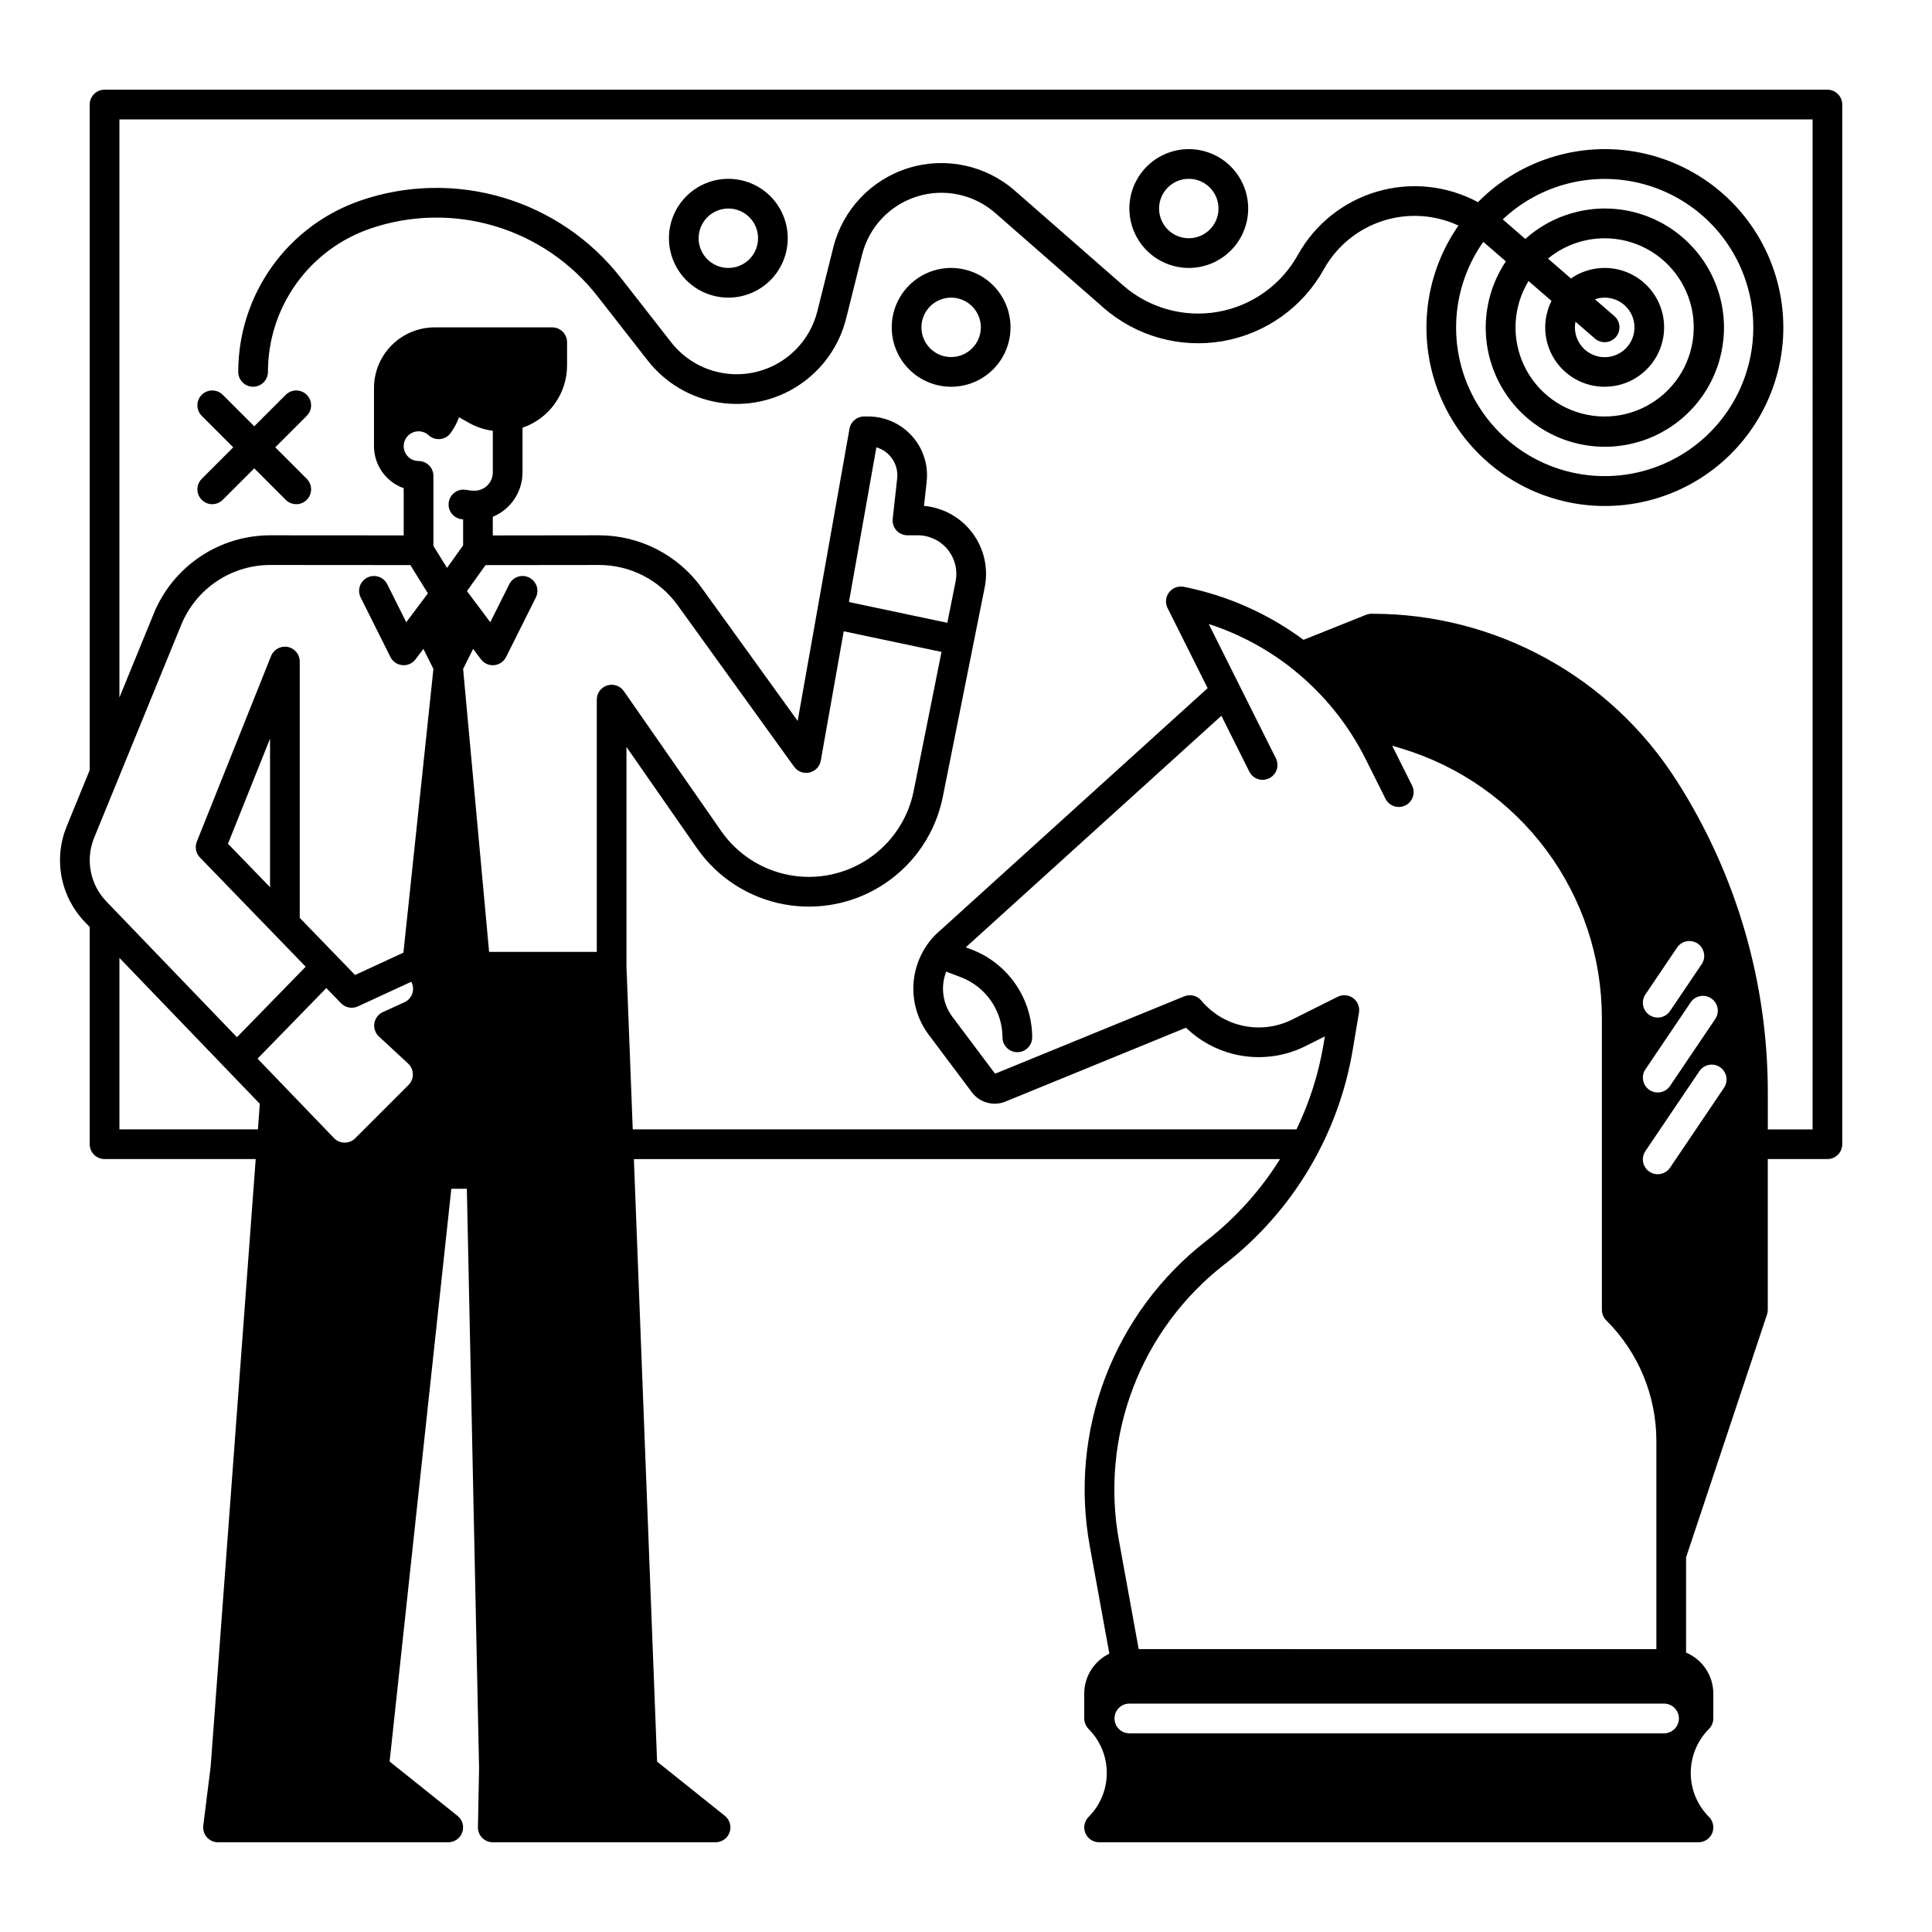 <?xml version="1.0" encoding="UTF-8"?>
<!-- Uploaded to: SVG Repo, www.svgrepo.com, Generator: SVG Repo Mixer Tools -->
<svg fill="#000000" width="800px" height="800px" version="1.1" viewBox="144 144 512 512" xmlns="http://www.w3.org/2000/svg">
 <g>
  <path d="m628.29 167.77h-456.58c-2.176 0-3.938 1.762-3.938 3.938v176.38l-6.113 14.941h0.004c-1.734 4.238-2.199 8.883-1.34 13.379s3.004 8.641 6.176 11.941l1.273 1.32v57.559c0 1.043 0.414 2.047 1.152 2.785s1.738 1.152 2.785 1.152h40.055l-11.934 160.96-1.957 15.672c-0.145 1.121 0.203 2.246 0.953 3.094 0.746 0.848 1.82 1.332 2.953 1.332h61.008c1.672 0 3.16-1.055 3.715-2.633 0.555-1.578 0.051-3.332-1.254-4.375l-17.996-14.395 16.352-151.78h4.117l3.242 153.51-0.301 15.66h-0.004c-0.02 1.059 0.387 2.078 1.125 2.832 0.742 0.754 1.754 1.18 2.812 1.18h59.039c1.672 0 3.164-1.055 3.715-2.633 0.555-1.578 0.051-3.332-1.254-4.375l-17.961-14.367-6.148-159.68h171.24c-5.188 8.312-11.801 15.645-19.531 21.66-12.055 9.363-21.305 21.855-26.754 36.113-5.449 14.258-6.883 29.738-4.144 44.754l5.191 28.535c-4.066 1.973-6.652 6.09-6.656 10.609v6.566c0 0.027 0.008 0.051 0.008 0.078v0.004c0 0.234 0.023 0.469 0.07 0.699 0.008 0.035 0.02 0.062 0.027 0.098h-0.004c0.047 0.191 0.105 0.383 0.18 0.566 0.027 0.07 0.059 0.141 0.09 0.207 0.07 0.148 0.145 0.293 0.234 0.434 0.039 0.059 0.07 0.117 0.109 0.176v-0.004c0.129 0.191 0.277 0.367 0.438 0.531 3.09 3.094 4.828 7.285 4.828 11.656 0 4.375-1.738 8.566-4.828 11.66-1.121 1.125-1.457 2.812-0.848 4.281s2.039 2.426 3.629 2.43h158.85c1.59 0 3.027-0.957 3.637-2.43 0.609-1.473 0.273-3.164-0.855-4.289-3.09-3.094-4.828-7.285-4.828-11.656 0-4.375 1.738-8.566 4.828-11.66 0.16-0.16 0.305-0.336 0.438-0.527 0.039-0.059 0.074-0.117 0.113-0.18l-0.004 0.004c0.086-0.137 0.164-0.281 0.234-0.426 0.031-0.07 0.066-0.141 0.094-0.211l-0.004-0.004c0.074-0.184 0.133-0.371 0.176-0.562 0.008-0.035 0.02-0.062 0.027-0.098 0.043-0.23 0.07-0.465 0.07-0.699 0-0.027 0.008-0.051 0.008-0.078v-6.57c-0.004-4.746-2.848-9.031-7.219-10.879v-25.238l21.457-64.379v0.004c0.129-0.402 0.195-0.824 0.195-1.246v-39.93h15.801c1.043 0 2.043-0.414 2.781-1.152 0.738-0.738 1.152-1.742 1.152-2.785v-275.52c0-1.047-0.414-2.047-1.152-2.785-0.738-0.738-1.738-1.152-2.781-1.152zm-452.64 275.52v-45.438l37.203 38.672-0.5 6.766zm68.773-24.605 7.731 7.168c0.781 0.727 1.238 1.742 1.258 2.812 0.023 1.07-0.391 2.102-1.145 2.859l-14.133 14.129c-0.746 0.75-1.766 1.168-2.824 1.156-1.059-0.008-2.066-0.445-2.801-1.211l-20.254-21.047 18.23-18.707 3.898 4.027-0.004-0.004c1.164 1.203 2.961 1.535 4.477 0.836l14.098-6.512 0.125 0.16c0.461 0.949 0.516 2.047 0.156 3.039-0.363 0.992-1.109 1.797-2.074 2.227l-5.699 2.598c-1.195 0.547-2.043 1.656-2.25 2.957-0.211 1.297 0.242 2.617 1.207 3.512zm6.488-22.219-12.816 5.918-14.66-15.141v-67.938c0-1.887-1.34-3.508-3.195-3.863-1.852-0.355-3.695 0.652-4.398 2.402l-19.68 49.199v0.004c-0.574 1.438-0.25 3.082 0.828 4.195l28.02 28.941-18.211 18.691-34.617-35.984c-2.117-2.199-3.547-4.965-4.121-7.961-0.57-2.996-0.262-6.094 0.891-8.918l23.062-56.391h0.004c1.914-4.707 5.191-8.734 9.41-11.57 4.223-2.832 9.191-4.34 14.273-4.328l37.051 0.027 4.648 7.496-5.738 7.652-5.023-10.047h-0.004c-0.461-0.945-1.277-1.664-2.273-1.996-0.992-0.336-2.082-0.262-3.019 0.207s-1.648 1.293-1.977 2.289c-0.328 1-0.246 2.086 0.23 3.019l7.871 15.742c0.613 1.223 1.809 2.039 3.168 2.16 1.359 0.125 2.684-0.465 3.504-1.559l2.066-2.754 2.656 5.312zm-35.348-56.719v39.367l-11.145-11.512zm46.91-45.25-3.613-5.828-0.004-18.562c0-1.043-0.414-2.043-1.152-2.781s-1.738-1.152-2.781-1.152c-1.301 0-2.516-0.641-3.25-1.715-0.734-1.07-0.891-2.438-0.422-3.648 0.473-1.211 1.508-2.113 2.773-2.406 1.266-0.297 2.598 0.051 3.555 0.93 0.832 0.766 1.949 1.137 3.074 1.02 1.125-0.117 2.144-0.711 2.801-1.633 0.914-1.277 1.648-2.672 2.195-4.144l2.621 1.477h-0.004c1.957 1.105 4.109 1.82 6.336 2.109v11.031-0.004c-0.004 2.684-2.18 4.852-4.859 4.856-0.73 0-1.461-0.074-2.176-0.219-2.121-0.41-4.18 0.965-4.609 3.086-0.43 2.117 0.934 4.188 3.051 4.633 0.238 0.047 0.48 0.07 0.723 0.109v6.875zm11.145 101.76-6.887-74.98 2.656-5.312 2.066 2.754c0.742 0.992 1.906 1.574 3.148 1.574 0.117 0 0.234 0 0.355-0.016h-0.004c1.359-0.121 2.559-0.941 3.168-2.164l7.871-15.742c0.477-0.938 0.562-2.023 0.234-3.019-0.328-0.996-1.043-1.82-1.98-2.289s-2.023-0.547-3.019-0.211c-0.992 0.336-1.812 1.055-2.273 1.996l-5.023 10.047-6.18-8.242 4.922-6.894 30.121-0.031c8.219 0.008 15.938 3.957 20.754 10.617l30.906 42.852c0.926 1.285 2.527 1.891 4.07 1.535 1.539-0.352 2.723-1.59 2.996-3.148l6.082-34.289 25.91 5.469-7.375 36.855h0.004c-1.461 7.301-5.738 13.734-11.906 17.906-6.168 4.172-13.73 5.746-21.051 4.379-7.32-1.363-13.809-5.555-18.059-11.668l-25.801-37.086c-0.984-1.406-2.766-2.016-4.406-1.5-1.637 0.512-2.754 2.031-2.758 3.746v66.863zm107.93-111.71c0.75 0.836 1.816 1.312 2.934 1.312h2.727c3.066 0 5.969 1.371 7.914 3.742 1.941 2.371 2.723 5.488 2.121 8.492l-2.191 10.953-26.074-5.504 7.273-41c3.598 1.051 5.922 4.539 5.508 8.266l-1.18 10.688v-0.004c-0.125 1.109 0.23 2.223 0.969 3.055zm86.984 194.5 0.004 0.004c18.105-14.051 30.242-34.418 33.984-57.031l1.625-9.691c0.246-1.461-0.352-2.938-1.543-3.816-1.191-0.879-2.777-1.02-4.102-0.355l-12.078 6.043h0.004c-3.996 1.992-8.543 2.578-12.91 1.66-4.367-0.914-8.297-3.277-11.156-6.703-1.098-1.32-2.926-1.773-4.512-1.121l-50.141 20.508-11.348-15.133c-2.551-3.434-3.156-7.938-1.602-11.918l3.953 1.504c3.215 1.238 5.984 3.422 7.938 6.258 1.957 2.836 3.012 6.199 3.023 9.645 0 2.176 1.762 3.938 3.938 3.938 2.172 0 3.934-1.762 3.934-3.938-0.016-5.039-1.559-9.957-4.418-14.105-2.859-4.152-6.906-7.344-11.609-9.152l-1.566-0.598 67.734-61.359 7.387 14.773v0.004c0.465 0.941 1.281 1.66 2.277 1.996 0.992 0.336 2.082 0.258 3.019-0.211s1.648-1.293 1.977-2.289c0.328-0.996 0.246-2.082-0.23-3.019l-17.785-35.57c7.809 2.527 15.121 6.391 21.605 11.422 0.223 0.23 0.473 0.434 0.746 0.605 8.094 6.465 14.676 14.617 19.297 23.891l5.195 10.391c0.973 1.945 3.336 2.734 5.281 1.762 1.945-0.973 2.731-3.336 1.758-5.281l-5.195-10.391c-0.027-0.051-0.055-0.098-0.078-0.152l2.414 0.723c15.367 4.609 28.844 14.051 38.422 26.926 9.578 12.875 14.746 28.492 14.742 44.539v77.305c0 1.043 0.414 2.047 1.152 2.785 8.539 8.488 13.324 20.039 13.293 32.078v55.066l-137.19-0.004-5.227-28.738h-0.004c-2.477-13.602-1.18-27.621 3.754-40.535 4.938-12.914 13.316-24.227 24.234-32.711zm116.46 124.3h-141.7c-2.172 0-3.934-1.762-3.934-3.934 0-2.176 1.762-3.938 3.934-3.938h141.7c2.172 0 3.934 1.762 3.934 3.938 0 2.172-1.762 3.934-3.934 3.934zm15.891-171.07-14.301 21.172c-1.219 1.801-3.664 2.273-5.469 1.059-1.801-1.219-2.273-3.664-1.059-5.465l14.301-21.172c1.219-1.801 3.664-2.277 5.465-1.059 1.801 1.215 2.277 3.664 1.059 5.465zm-20.824-4.894 11.98-17.734-0.004-0.004c1.219-1.801 3.664-2.277 5.465-1.059 1.801 1.215 2.277 3.664 1.059 5.465l-11.98 17.734h0.004c-1.219 1.805-3.664 2.277-5.469 1.059-1.801-1.215-2.273-3.66-1.059-5.465zm0-19.855 8.379-12.406v-0.004c1.215-1.801 3.66-2.273 5.465-1.059 1.801 1.215 2.273 3.664 1.059 5.465l-8.379 12.406c-1.219 1.801-3.664 2.277-5.469 1.059-1.801-1.215-2.273-3.664-1.059-5.465zm44.293 35.777h-11.859v-9.684 0.004c0.02-29.227-8.312-57.848-24.008-82.496-0.047-0.07-0.098-0.145-0.145-0.211-17.586-27.645-48.105-44.348-80.867-44.262-0.5 0-0.996 0.098-1.461 0.281l-16.566 6.629c-9.41-6.973-20.25-11.773-31.738-14.051-1.473-0.293-2.988 0.277-3.898 1.473-0.914 1.191-1.066 2.805-0.395 4.148l10.621 21.238s-72.043 65.27-72.09 65.312c-3.426 3.453-5.5 8.023-5.848 12.875-0.344 4.852 1.062 9.668 3.961 13.574l11.508 15.344c2.062 2.746 5.719 3.754 8.898 2.449l47.844-19.574h-0.004c4.121 3.988 9.375 6.602 15.043 7.477 5.668 0.875 11.469-0.027 16.598-2.59l5.152-2.578-0.348 2.066h0.004c-1.305 7.828-3.719 15.43-7.168 22.574h-175.9l-1.664-43.176v-58.176l18.641 26.789c5.434 7.812 13.723 13.168 23.078 14.914 9.355 1.742 19.02-0.27 26.902-5.602 7.883-5.328 13.348-13.551 15.211-22.879l11.109-55.535c1.004-5.031-0.172-10.258-3.242-14.371-3.07-4.113-7.738-6.734-12.852-7.203l0.707-6.391c0.488-4.402-0.922-8.809-3.879-12.109-2.953-3.301-7.176-5.188-11.605-5.188h-1.094c-1.906 0-3.539 1.367-3.875 3.246l-13.734 77.43-25.465-35.305c-6.301-8.707-16.391-13.871-27.137-13.883l-28.188 0.035v-4.941c4.758-1.969 7.863-6.609 7.871-11.762v-11.84c3.441-1.18 6.426-3.398 8.543-6.356 2.117-2.957 3.258-6.5 3.266-10.137v-6.168c0-1.047-0.414-2.047-1.152-2.785-0.738-0.738-1.738-1.152-2.785-1.152h-31.16c-4.262 0.004-8.348 1.699-11.359 4.711-3.012 3.012-4.707 7.098-4.711 11.359v15.418c0.004 5.004 3.156 9.461 7.871 11.133v12.508l-35.285-0.023c-6.644-0.016-13.145 1.957-18.66 5.66-5.519 3.703-9.805 8.973-12.309 15.125l-9.082 22.203v-153.2h448.71z"/>
  <path d="m211.07 246.49c1.043 0 2.043-0.414 2.781-1.152 0.738-0.738 1.156-1.738 1.156-2.781 0-8.367 2.613-16.527 7.477-23.336s11.734-11.926 19.648-14.641c10.641-3.644 22.152-3.883 32.934-0.68 10.781 3.199 20.297 9.684 27.227 18.543l13.367 17.109c4.621 5.914 11.301 9.875 18.707 11.098 7.41 1.219 15.004-0.395 21.277-4.516 6.277-4.125 10.77-10.457 12.59-17.738l4.223-16.895h0.004c1.828-7.324 7.34-13.168 14.543-15.422 7.207-2.258 15.066-0.602 20.746 4.367l28.676 25.094c8.664 7.578 20.289 10.836 31.629 8.863 11.34-1.977 21.18-8.973 26.773-19.035 3.379-6.082 8.941-10.66 15.559-12.812 6.621-2.148 13.809-1.715 20.121 1.219-9.383 13.469-11.109 30.84-4.562 45.891 6.547 15.051 20.43 25.633 36.68 27.953 16.25 2.32 32.539-3.949 43.039-16.57 10.496-12.617 13.699-29.777 8.465-45.332-5.238-15.559-18.168-27.285-34.16-30.984s-32.758 1.16-44.297 12.836c-8.195-4.41-17.797-5.418-26.727-2.801-8.934 2.617-16.477 8.645-20.996 16.777-4.438 7.984-12.242 13.535-21.242 15.102-8.996 1.566-18.219-1.016-25.094-7.031l-28.676-25.094c-7.746-6.777-18.461-9.035-28.285-5.961-9.82 3.078-17.336 11.047-19.828 21.031l-4.227 16.895c-1.34 5.367-4.652 10.031-9.273 13.07-4.625 3.035-10.219 4.223-15.68 3.324-5.457-0.898-10.379-3.816-13.781-8.176l-13.367-17.109c-7.938-10.148-18.84-17.574-31.188-21.242-12.352-3.668-25.539-3.398-37.73 0.777-9.465 3.246-17.684 9.367-23.5 17.512s-8.945 17.906-8.945 27.914c0 1.043 0.414 2.043 1.152 2.781 0.738 0.738 1.742 1.152 2.785 1.152zm326.02-38.402 5.977 5.18v0.004c-6.012 8.98-7.012 20.418-2.644 30.305 4.363 9.891 13.488 16.859 24.176 18.469s21.461-2.359 28.543-10.523c7.086-8.164 9.504-19.387 6.406-29.742-3.102-10.355-11.281-18.406-21.688-21.336-10.406-2.934-21.586-0.336-29.633 6.883l-5.977-5.18-0.004-0.004c9.898-9.328 23.906-12.891 37.055-9.422 13.152 3.469 23.582 13.477 27.59 26.473 4.008 12.996 1.023 27.141-7.887 37.41-8.914 10.273-22.496 15.219-35.93 13.082-13.43-2.137-24.809-11.055-30.094-23.582-5.289-12.531-3.734-26.902 4.109-38.016zm32.152 38.402c5.012 0.008 9.723-2.367 12.695-6.398 2.973-4.035 3.852-9.238 2.359-14.023-1.488-4.781-5.164-8.57-9.898-10.203-4.738-1.633-9.969-0.914-14.086 1.934l-6.078-5.269h-0.004c6.152-5.062 14.445-6.684 22.051-4.312 7.606 2.375 13.5 8.426 15.68 16.09 2.176 7.664 0.344 15.91-4.879 21.93-5.223 6.019-13.125 9-21.02 7.926-7.898-1.074-14.719-6.055-18.145-13.25-3.422-7.195-2.988-15.629 1.156-22.438l6.086 5.273v0.004c-2.441 4.875-2.18 10.668 0.691 15.301 2.871 4.637 7.941 7.453 13.391 7.438zm2.578-18.719-5.144-4.457c3.375-1.172 7.117 0.074 9.121 3.031 2 2.961 1.766 6.894-0.578 9.594-2.34 2.699-6.203 3.488-9.414 1.922-3.211-1.566-4.973-5.094-4.289-8.602l5.148 4.461v0.004c1.645 1.422 4.129 1.246 5.555-0.398 1.422-1.645 1.246-4.129-0.398-5.555z"/>
  <path d="m197.46 276.46c0.738 0.742 1.742 1.156 2.785 1.156 1.043 0 2.047-0.414 2.785-1.156l8.348-8.348 8.348 8.348c1.539 1.539 4.031 1.539 5.566 0 1.539-1.535 1.539-4.027 0-5.566l-8.348-8.348 8.348-8.348c1.539-1.539 1.539-4.031 0.004-5.57-1.539-1.535-4.031-1.535-5.57 0l-8.348 8.348-8.348-8.348c-1.539-1.535-4.031-1.535-5.57 0-1.535 1.539-1.535 4.031 0 5.57l8.348 8.348-8.348 8.352c-1.535 1.535-1.535 4.027 0 5.562z"/>
  <path d="m337.02 222.88c4.176 0 8.18-1.66 11.133-4.613s4.609-6.957 4.609-11.133c0-4.176-1.656-8.18-4.609-11.133s-6.957-4.609-11.133-4.609c-4.176 0-8.18 1.656-11.133 4.609s-4.613 6.957-4.613 11.133c0.008 4.176 1.668 8.176 4.617 11.129 2.953 2.949 6.953 4.609 11.129 4.617zm0-23.617c3.184 0 6.055 1.918 7.273 4.859 1.215 2.941 0.543 6.328-1.707 8.578-2.254 2.254-5.637 2.926-8.578 1.707-2.945-1.219-4.863-4.09-4.863-7.273 0.008-4.344 3.527-7.867 7.875-7.871z"/>
  <path d="m396.06 215.01c-4.176 0-8.18 1.656-11.133 4.609-2.953 2.953-4.609 6.957-4.609 11.133s1.656 8.18 4.609 11.133c2.953 2.953 6.957 4.609 11.133 4.609s8.18-1.656 11.133-4.609c2.953-2.953 4.609-6.957 4.609-11.133-0.004-4.176-1.664-8.176-4.613-11.129-2.953-2.949-6.953-4.609-11.129-4.613zm0 23.617v-0.004c-3.184 0-6.055-1.918-7.273-4.859-1.219-2.941-0.543-6.328 1.707-8.578s5.637-2.926 8.578-1.707c2.941 1.219 4.859 4.09 4.859 7.273-0.004 4.344-3.527 7.867-7.871 7.871z"/>
  <path d="m459.04 215.01c4.176 0 8.18-1.66 11.133-4.613s4.609-6.957 4.609-11.133-1.656-8.18-4.609-11.133-6.957-4.609-11.133-4.609c-4.176 0-8.18 1.656-11.133 4.609s-4.613 6.957-4.613 11.133c0.008 4.176 1.668 8.176 4.617 11.129 2.953 2.949 6.953 4.609 11.129 4.617zm0-23.617c3.184 0 6.055 1.918 7.273 4.859s0.543 6.328-1.707 8.578-5.637 2.926-8.578 1.707-4.859-4.09-4.859-7.273c0.004-4.344 3.523-7.867 7.871-7.871z"/>
 </g>
</svg>